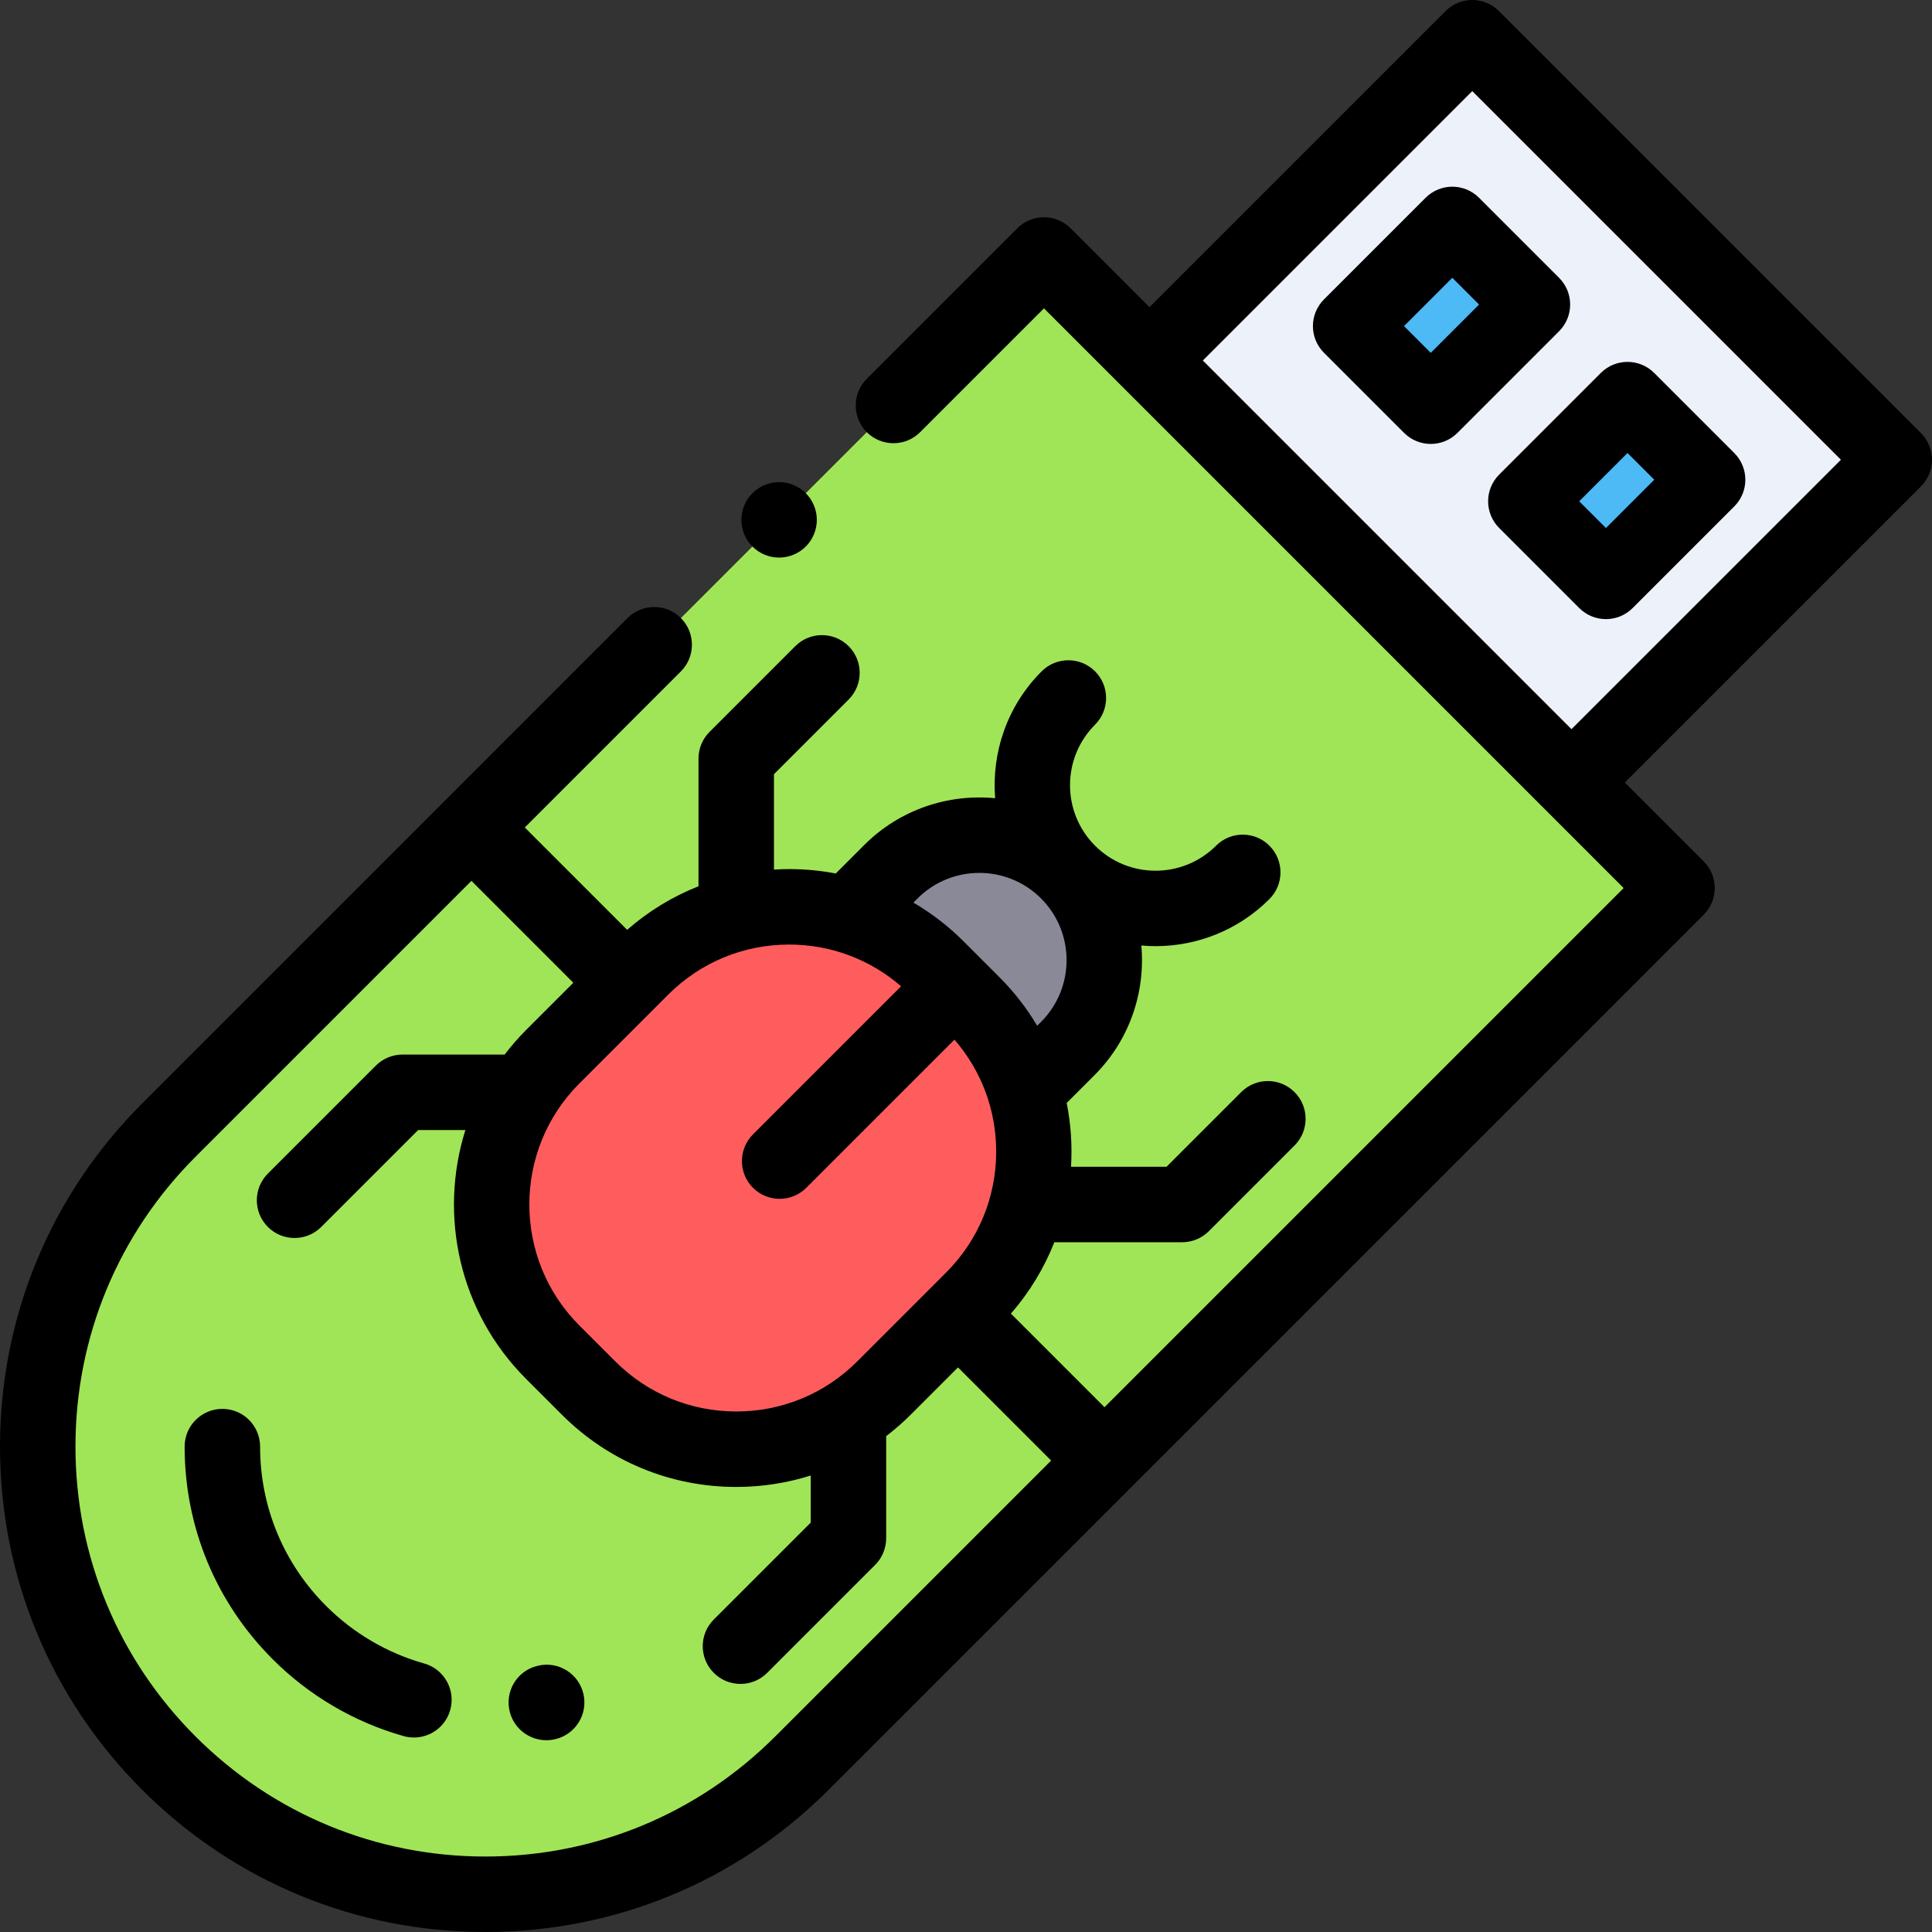 <?xml version="1.0" encoding="iso-8859-1"?>
<!-- Generator: Adobe Illustrator 19.0.0, SVG Export Plug-In . SVG Version: 6.00 Build 0)  -->
<svg version="1.1" id="Capa_1" xmlns="http://www.w3.org/2000/svg" xmlns:xlink="http://www.w3.org/1999/xlink" x="0px" y="0px"
	 viewBox="0 0 512 512" style="enable-background:new 0 0 512 512;" xml:space="preserve">
<rect x="0" y="0" width="512" height="512" fill="#333333" stroke="none"/>
<rect x="342.823" y="29.61" transform="matrix(-0.707 0.707 -0.707 -0.707 765.344 -99.637)" style="fill:#EDF2FA;" width="120.969" height="158.158"/>
<g>
	
		<rect x="413.441" y="110.933" transform="matrix(-0.707 -0.707 0.707 -0.707 639.5 524.855)" style="fill:#4DBAF6;" width="30.02" height="38.1"/>
	
		<rect x="367.011" y="64.502" transform="matrix(-0.707 -0.707 0.707 -0.707 593.071 412.761)" style="fill:#4DBAF6;" width="30.02" height="38.1"/>
</g>
<path style="fill:#A0E557;" d="M416.462,207.373l27.965,27.966L212.514,467.253c-46.33,46.33-121.432,46.33-167.766-0.004
	c-46.33-46.33-46.33-121.433,0-167.762L276.661,67.573L416.462,207.373z"/>
<path style="fill:#898998;" d="M225.19,242.52l10.086-10.086c12.821-12.821,33.608-12.821,46.429,0l0,0
	c12.821,12.821,12.821,33.608,0,46.429l-9.888,9.888L225.19,242.52z"/>
<path style="fill:#FF5D5D;" d="M233.466,367.992l23.298-23.298c21.42-21.42,21.42-56.148,0-77.567l-9.414-9.414
	c-21.42-21.42-56.148-21.42-77.567,0l-23.298,23.298c-21.42,21.42-21.42,56.148,0,77.567l9.414,9.414
	C177.318,389.412,212.046,389.412,233.466,367.992z"/>
<path d="M512,121.836c0-2.652-1.054-5.196-2.929-7.071L397.235,2.929C395.36,1.054,392.816,0,390.164,0s-5.196,1.054-7.071,2.929
	l-78.466,78.467l-20.894-20.895c-3.905-3.904-10.237-3.904-14.143,0l-39.886,39.886c-3.905,3.905-3.905,10.237,0,14.143
	c3.904,3.905,10.237,3.905,14.142,0l32.815-32.815L430.285,235.34L292.702,372.922l-24.806-24.806
	c5.006-5.737,8.847-12.14,11.511-18.908h33.875c2.652,0,5.196-1.054,7.071-2.929l22.717-22.717c3.905-3.905,3.905-10.237,0-14.143
	c-3.905-3.905-10.237-3.905-14.143,0l-19.788,19.789H283.83c0.346-5.654-0.031-11.342-1.143-16.914l7.342-7.342
	c9.395-9.395,13.537-22.082,12.435-34.383c1.254,0.11,2.512,0.172,3.77,0.172c10.929,0,21.857-4.16,30.178-12.48
	c3.905-3.905,3.905-10.237,0-14.143s-10.237-3.905-14.143,0c-8.842,8.843-23.229,8.843-32.07,0c-8.842-8.842-8.842-23.229,0-32.07
	c3.905-3.905,3.905-10.237,0-14.143c-3.905-3.905-10.237-3.905-14.143,0c-9.198,9.198-13.301,21.583-12.33,33.633
	c-12.4-1.203-25.226,2.933-34.702,12.409l-7.539,7.539c-4.029-0.766-8.157-1.168-12.349-1.168c-1.35,0-2.691,0.055-4.027,0.136
	v-25.278l19.789-19.788c3.905-3.905,3.905-10.237,0-14.143c-3.905-3.905-10.237-3.905-14.143,0l-22.717,22.717
	c-1.875,1.875-2.929,4.419-2.929,7.071v33.841c-6.859,2.709-13.243,6.591-18.909,11.544l-27.121-27.121l41.36-41.36
	c3.905-3.905,3.905-10.237,0-14.143s-10.237-3.905-14.143,0L37.677,292.415C13.38,316.711,0,349.012,0,383.367
	s13.38,66.656,37.677,90.953c24.298,24.298,56.6,37.68,90.956,37.68c0.002,0,0,0,0.002,0c34.353,0,66.656-13.381,90.95-37.676
	l231.914-231.913c3.905-3.905,3.905-10.237,0-14.142l-20.895-20.895l78.467-78.466C510.946,127.032,512,124.488,512,121.836z
	 M243.167,238.09c9.021-9.021,23.699-9.021,32.72,0c9.021,9.021,9.021,23.699,0,32.719l-1.028,1.028
	c-2.724-4.595-6.057-8.926-10.004-12.873l-4.744-4.743c-0.002-0.002-0.004-0.005-0.007-0.008s-0.005-0.004-0.008-0.007l-4.744-4.744
	c-4.031-4.031-8.502-7.459-13.295-10.263L243.167,238.09z M209.136,250.318c11.015,0,21.423,3.911,29.663,11.057l-39.254,39.254
	c-3.905,3.905-3.905,10.237,0,14.143c1.953,1.953,4.512,2.929,7.071,2.929s5.119-0.976,7.071-2.929l39.254-39.254
	c7.146,8.24,11.057,18.648,11.057,29.663c0,12.116-4.718,23.507-13.286,32.074l-23.516,23.516l0,0
	c-8.567,8.567-19.958,13.286-32.074,13.286s-23.507-4.718-32.075-13.286l-9.502-9.501c-17.686-17.686-17.686-46.463,0-64.149
	l23.517-23.516C185.629,255.037,197.02,250.318,209.136,250.318z M205.442,460.181C184.924,480.7,157.646,492,128.632,492
	s-56.293-11.302-76.813-31.822C31.3,439.659,20,412.38,20,383.367s11.3-56.292,31.819-76.81l73.118-73.118l27.002,27.002
	l-12.536,12.536c-2.062,2.062-3.939,4.238-5.667,6.493h-27.063c-2.652,0-5.196,1.054-7.071,2.929l-28.613,28.613
	c-3.905,3.905-3.906,10.237,0,14.142c1.953,1.953,4.512,2.929,7.071,2.929s5.119-0.977,7.071-2.929l25.685-25.684h12.519
	c-7.088,22.513-1.743,48.128,16.069,65.941l9.502,9.502c12.345,12.345,28.759,19.144,46.217,19.144
	c6.794,0,13.425-1.042,19.724-3.028v12.473l-25.685,25.684c-3.905,3.905-3.905,10.237,0,14.143c1.953,1.953,4.512,2.929,7.071,2.929
	s5.119-0.976,7.071-2.929l28.613-28.613c1.875-1.875,2.929-4.419,2.929-7.071v-27.053c2.264-1.741,4.439-3.625,6.492-5.678
	l12.536-12.536l24.686,24.686L205.442,460.181z M416.461,193.232l-97.693-97.693l71.395-71.396l97.694,97.694L416.461,193.232z"/>
<path d="M206.47,147.77c2.63,0,5.21-1.07,7.07-2.93c1.86-1.86,2.93-4.44,2.93-7.07c0-2.64-1.07-5.21-2.93-7.07
	c-1.86-1.87-4.44-2.93-7.07-2.93c-2.64,0-5.21,1.06-7.07,2.93c-1.87,1.86-2.93,4.43-2.93,7.07c0,2.63,1.06,5.21,2.93,7.07
	C201.26,146.7,203.83,147.77,206.47,147.77z"/>
<path d="M394.364,132.845c0,2.652,1.054,5.196,2.929,7.071l21.229,21.229c1.953,1.953,4.512,2.929,7.071,2.929
	c2.559,0,5.119-0.977,7.071-2.929l26.942-26.942c1.875-1.875,2.929-4.419,2.929-7.071s-1.054-5.196-2.929-7.071l-21.229-21.229
	c-3.905-3.904-10.237-3.904-14.142,0l-26.942,26.942C395.418,127.649,394.364,130.193,394.364,132.845z M431.307,120.045
	l7.086,7.086l-12.8,12.8l-7.086-7.086L431.307,120.045z"/>
<path d="M377.808,52.405l-26.942,26.942c-3.905,3.905-3.905,10.237,0,14.143l21.229,21.229c1.953,1.953,4.512,2.929,7.071,2.929
	s5.119-0.976,7.071-2.929l26.942-26.942c3.905-3.905,3.905-10.237,0-14.143L391.95,52.405C388.045,48.5,381.713,48.5,377.808,52.405
	z M391.966,80.705l-12.8,12.8l-7.086-7.086l12.8-12.8L391.966,80.705z"/>
<path d="M112.399,440.835c-9.77-2.749-18.754-8.023-25.983-15.253c-11.277-11.277-17.488-26.269-17.488-42.214
	c0-5.523-4.477-10-10-10s-10,4.477-10,10c0,21.287,8.291,41.302,23.345,56.356c9.646,9.646,21.648,16.688,34.708,20.362
	c0.906,0.255,1.817,0.376,2.714,0.376c4.367,0,8.38-2.883,9.621-7.293C120.812,447.854,117.715,442.331,112.399,440.835z"/>
<path d="M142.614,441.422l-0.232,0.055c-5.359,1.307-8.616,6.7-7.317,12.061c1.108,4.575,5.222,7.642,9.738,7.642
	c0.774,0,1.56-0.09,2.344-0.278c5.37-1.254,8.712-6.621,7.467-11.995C153.367,443.526,147.992,440.17,142.614,441.422z"/>
<g>
</g>
<g>
</g>
<g>
</g>
<g>
</g>
<g>
</g>
<g>
</g>
<g>
</g>
<g>
</g>
<g>
</g>
<g>
</g>
<g>
</g>
<g>
</g>
<g>
</g>
<g>
</g>
<g>
</g>
</svg>
